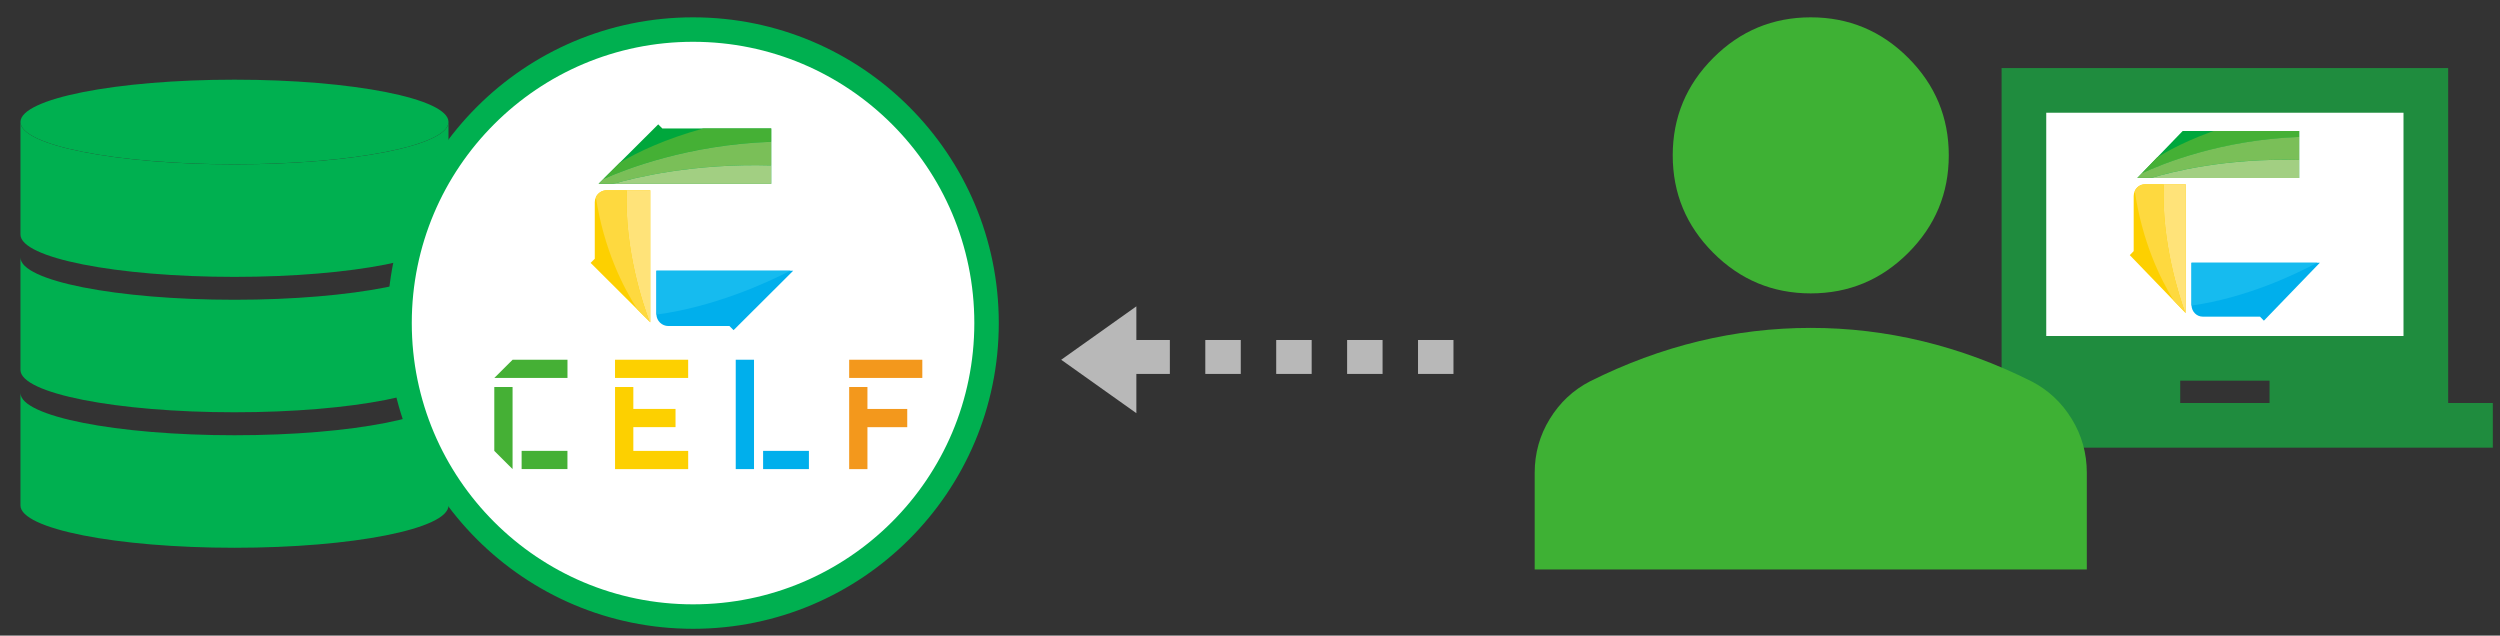 <svg width="177" height="45" viewBox="0 0 177 45" fill="none" xmlns="http://www.w3.org/2000/svg">
<rect x="0" y="0" width="177" height="45" fill="#333333" stroke="none"/>
<path d="M16.602 11.633C24.97 11.633 31.754 10.291 31.754 8.637C31.754 6.982 24.97 5.641 16.602 5.641C8.233 5.641 1.449 6.982 1.449 8.637C1.449 10.291 8.233 11.633 16.602 11.633Z" fill="#00B050"/>
<path d="M31.754 8.641C31.754 10.296 24.97 11.637 16.602 11.637C8.233 11.637 1.449 10.296 1.449 8.641V16.606C1.449 18.261 8.233 19.603 16.602 19.603C24.97 19.603 31.754 18.261 31.754 16.606V8.641Z" fill="#00B050"/>
<path d="M31.754 18.227C31.754 19.881 24.97 21.223 16.602 21.223C8.233 21.223 1.449 19.881 1.449 18.227V26.192C1.449 27.847 8.233 29.189 16.602 29.189C24.97 29.189 31.754 27.847 31.754 26.192V18.227Z" fill="#00B050"/>
<path d="M31.754 27.82C31.754 29.475 24.97 30.816 16.602 30.816C8.233 30.816 1.449 29.475 1.449 27.82V35.786C1.449 37.441 8.233 38.782 16.602 38.782C24.97 38.782 31.754 37.441 31.754 35.786V27.82Z" fill="#00B050"/>
<circle cx="49.068" cy="22.873" r="20.78" fill="white" stroke="#00B050" stroke-width="1.732"/>
<path d="M46.473 19.164V22.234C46.473 22.234 46.473 22.262 46.473 22.277C46.495 22.725 46.866 23.083 47.322 23.083H51.644L51.937 23.375L56.16 19.167H46.473V19.164Z" fill="#00AFEC"/>
<path d="M46.473 19.164V22.23C46.473 22.23 46.473 22.259 46.473 22.274C50.567 21.721 54.231 20.053 55.96 19.164H46.473Z" fill="#16BBEF"/>
<path d="M46.895 9.097L46.602 8.805L42.379 13.012H54.603V9.097H46.895Z" fill="#00A73C"/>
<path d="M54.603 9.094H49.797C47.107 9.837 45.181 10.745 43.87 11.526L42.719 12.673C44.301 11.967 48.73 10.241 54.603 10.033V9.094Z" fill="#45B035"/>
<path d="M42.716 12.679L42.379 13.015H43.421C44.901 12.583 49.079 11.544 54.6 11.712V10.039C48.727 10.247 44.298 11.973 42.716 12.679Z" fill="#7ABF58"/>
<path d="M43.422 13.016H54.601V11.713C49.077 11.548 44.898 12.584 43.422 13.016Z" fill="#A2CF82"/>
<path d="M42.962 13.469C42.618 13.469 42.322 13.671 42.188 13.963C42.138 14.072 42.11 14.19 42.11 14.318V18.32L41.816 18.613L46.039 22.82V13.469H42.962Z" fill="#FDD000"/>
<path d="M45.994 22.777L46.038 22.82V13.469H44.374C44.203 17.698 45.548 21.611 45.991 22.777H45.994Z" fill="#FFE379"/>
<path d="M45.995 22.777C45.552 21.614 44.207 17.698 44.378 13.469H42.962C42.618 13.469 42.322 13.671 42.188 13.963C42.755 17.633 44.097 20.308 45.14 21.925L45.995 22.777Z" fill="#FED93F"/>
<path d="M43.543 25.469V26.758H48.722V25.469H43.543ZM44.84 30.241H47.827V28.952H44.84V27.4H43.545V33.214H48.724V31.924H44.84V30.244V30.241Z" fill="#FDD000"/>
<path d="M52.09 33.212H53.384V25.469H52.09V33.212ZM54.028 31.922V33.212H57.271V31.922H54.028Z" fill="#00AFEC"/>
<path d="M61.415 27.4H60.121V33.214H61.415V30.244H64.233V28.954H61.415V27.402V27.4ZM60.121 25.469V26.758H65.3V25.469H60.121Z" fill="#F3981C"/>
<path d="M36.293 25.469L34.998 26.758H40.178V25.469H36.293ZM34.996 31.922L36.29 33.212V27.4H34.996V31.922ZM36.931 33.212H40.175V31.922H36.931V33.212Z" fill="#45B035"/>
<g clip-path="url(#clip0_720_30975)">
<rect x="143.785" y="6.617" width="27.474" height="18.316" fill="white"/>
<path d="M138.551 31.695V28.533H141.713V4.82H173.33V28.533H176.492V31.695H138.551ZM154.36 28.533H160.683V26.953H154.36V28.533ZM144.874 23.791H170.168V7.982H144.874V23.791Z" fill="#1F8C3E"/>
<g clip-path="url(#clip1_720_30975)">
<path d="M155.156 18.602V21.593C155.156 21.607 155.157 21.621 155.159 21.634C155.18 22.071 155.527 22.419 155.955 22.419H160.008L160.284 22.705L164.244 18.602H155.156Z" fill="#00AFEC"/>
<path d="M155.156 18.602V21.593C155.156 21.607 155.157 21.621 155.159 21.634C158.998 21.094 162.433 19.469 164.056 18.602H155.156Z" fill="#16BBEF"/>
<path d="M155.556 8.786L155.28 8.5L151.32 12.603H162.782V8.786H155.556Z" fill="#00A73C"/>
<path d="M162.783 8.781H158.274C155.753 9.505 153.945 10.392 152.717 11.152L151.637 12.271C153.12 11.582 157.274 9.898 162.782 9.698V8.781H162.783Z" fill="#45B035"/>
<path d="M151.637 12.27L151.32 12.598H152.298C153.684 12.177 157.604 11.165 162.782 11.326V9.695C157.274 9.897 153.121 11.581 151.637 12.27Z" fill="#7ABF58"/>
<path d="M152.297 12.601H162.78V11.33C157.601 11.168 153.682 12.181 152.297 12.601Z" fill="#A2CF82"/>
<path d="M151.863 13.047C151.541 13.047 151.265 13.245 151.138 13.53C151.092 13.635 151.065 13.751 151.065 13.874V17.778L150.789 18.064L154.749 22.168V13.047H151.863Z" fill="#FDD000"/>
<path d="M154.706 22.123L154.748 22.166V13.047H153.19C153.028 17.171 154.29 20.988 154.706 22.123Z" fill="#FFE379"/>
<path d="M154.711 22.123C154.294 20.988 153.032 17.171 153.194 13.047H151.865C151.543 13.047 151.267 13.245 151.141 13.53C151.673 17.109 152.931 19.716 153.908 21.292L154.709 22.123H154.711Z" fill="#FED93F"/>
</g>
</g>
<path d="M128.202 20.772C125.514 20.772 123.213 19.815 121.3 17.901C119.386 15.987 118.429 13.687 118.429 10.999C118.429 8.312 119.386 6.011 121.3 4.097C123.213 2.183 125.514 1.227 128.202 1.227C130.889 1.227 133.19 2.183 135.104 4.097C137.017 6.011 137.974 8.312 137.974 10.999C137.974 13.687 137.017 15.987 135.104 17.901C133.19 19.815 130.889 20.772 128.202 20.772ZM108.656 40.317V33.476C108.656 32.092 109.013 30.82 109.725 29.659C110.438 28.498 111.384 27.613 112.565 27.002C115.09 25.74 117.655 24.793 120.261 24.162C122.867 23.531 125.514 23.215 128.202 23.215C130.889 23.215 133.536 23.531 136.142 24.162C138.748 24.793 141.313 25.74 143.838 27.002C145.019 27.613 145.965 28.498 146.678 29.659C147.391 30.82 147.747 32.092 147.747 33.476V40.317H108.656Z" fill="#3EB134"/>
<path d="M102.906 25.273L78.579 25.273" stroke="#B8B8B8" stroke-width="2.403" stroke-dasharray="2.51 2.51"/>
<path d="M80.138 28.64L75.679 25.471L80.138 22.302L80.138 28.64Z" fill="#B8B8B8" stroke="#B8B8B8" stroke-width="0.633"/>
<defs>
<clipPath id="clip0_720_30975">
<rect width="37.941" height="37.941" fill="white" transform="translate(138.551 0.078)"/>
</clipPath>
<clipPath id="clip1_720_30975">
<rect width="14.946" height="13.797" fill="white" transform="translate(150.047 9.273)"/>
</clipPath>
</defs>
</svg>
